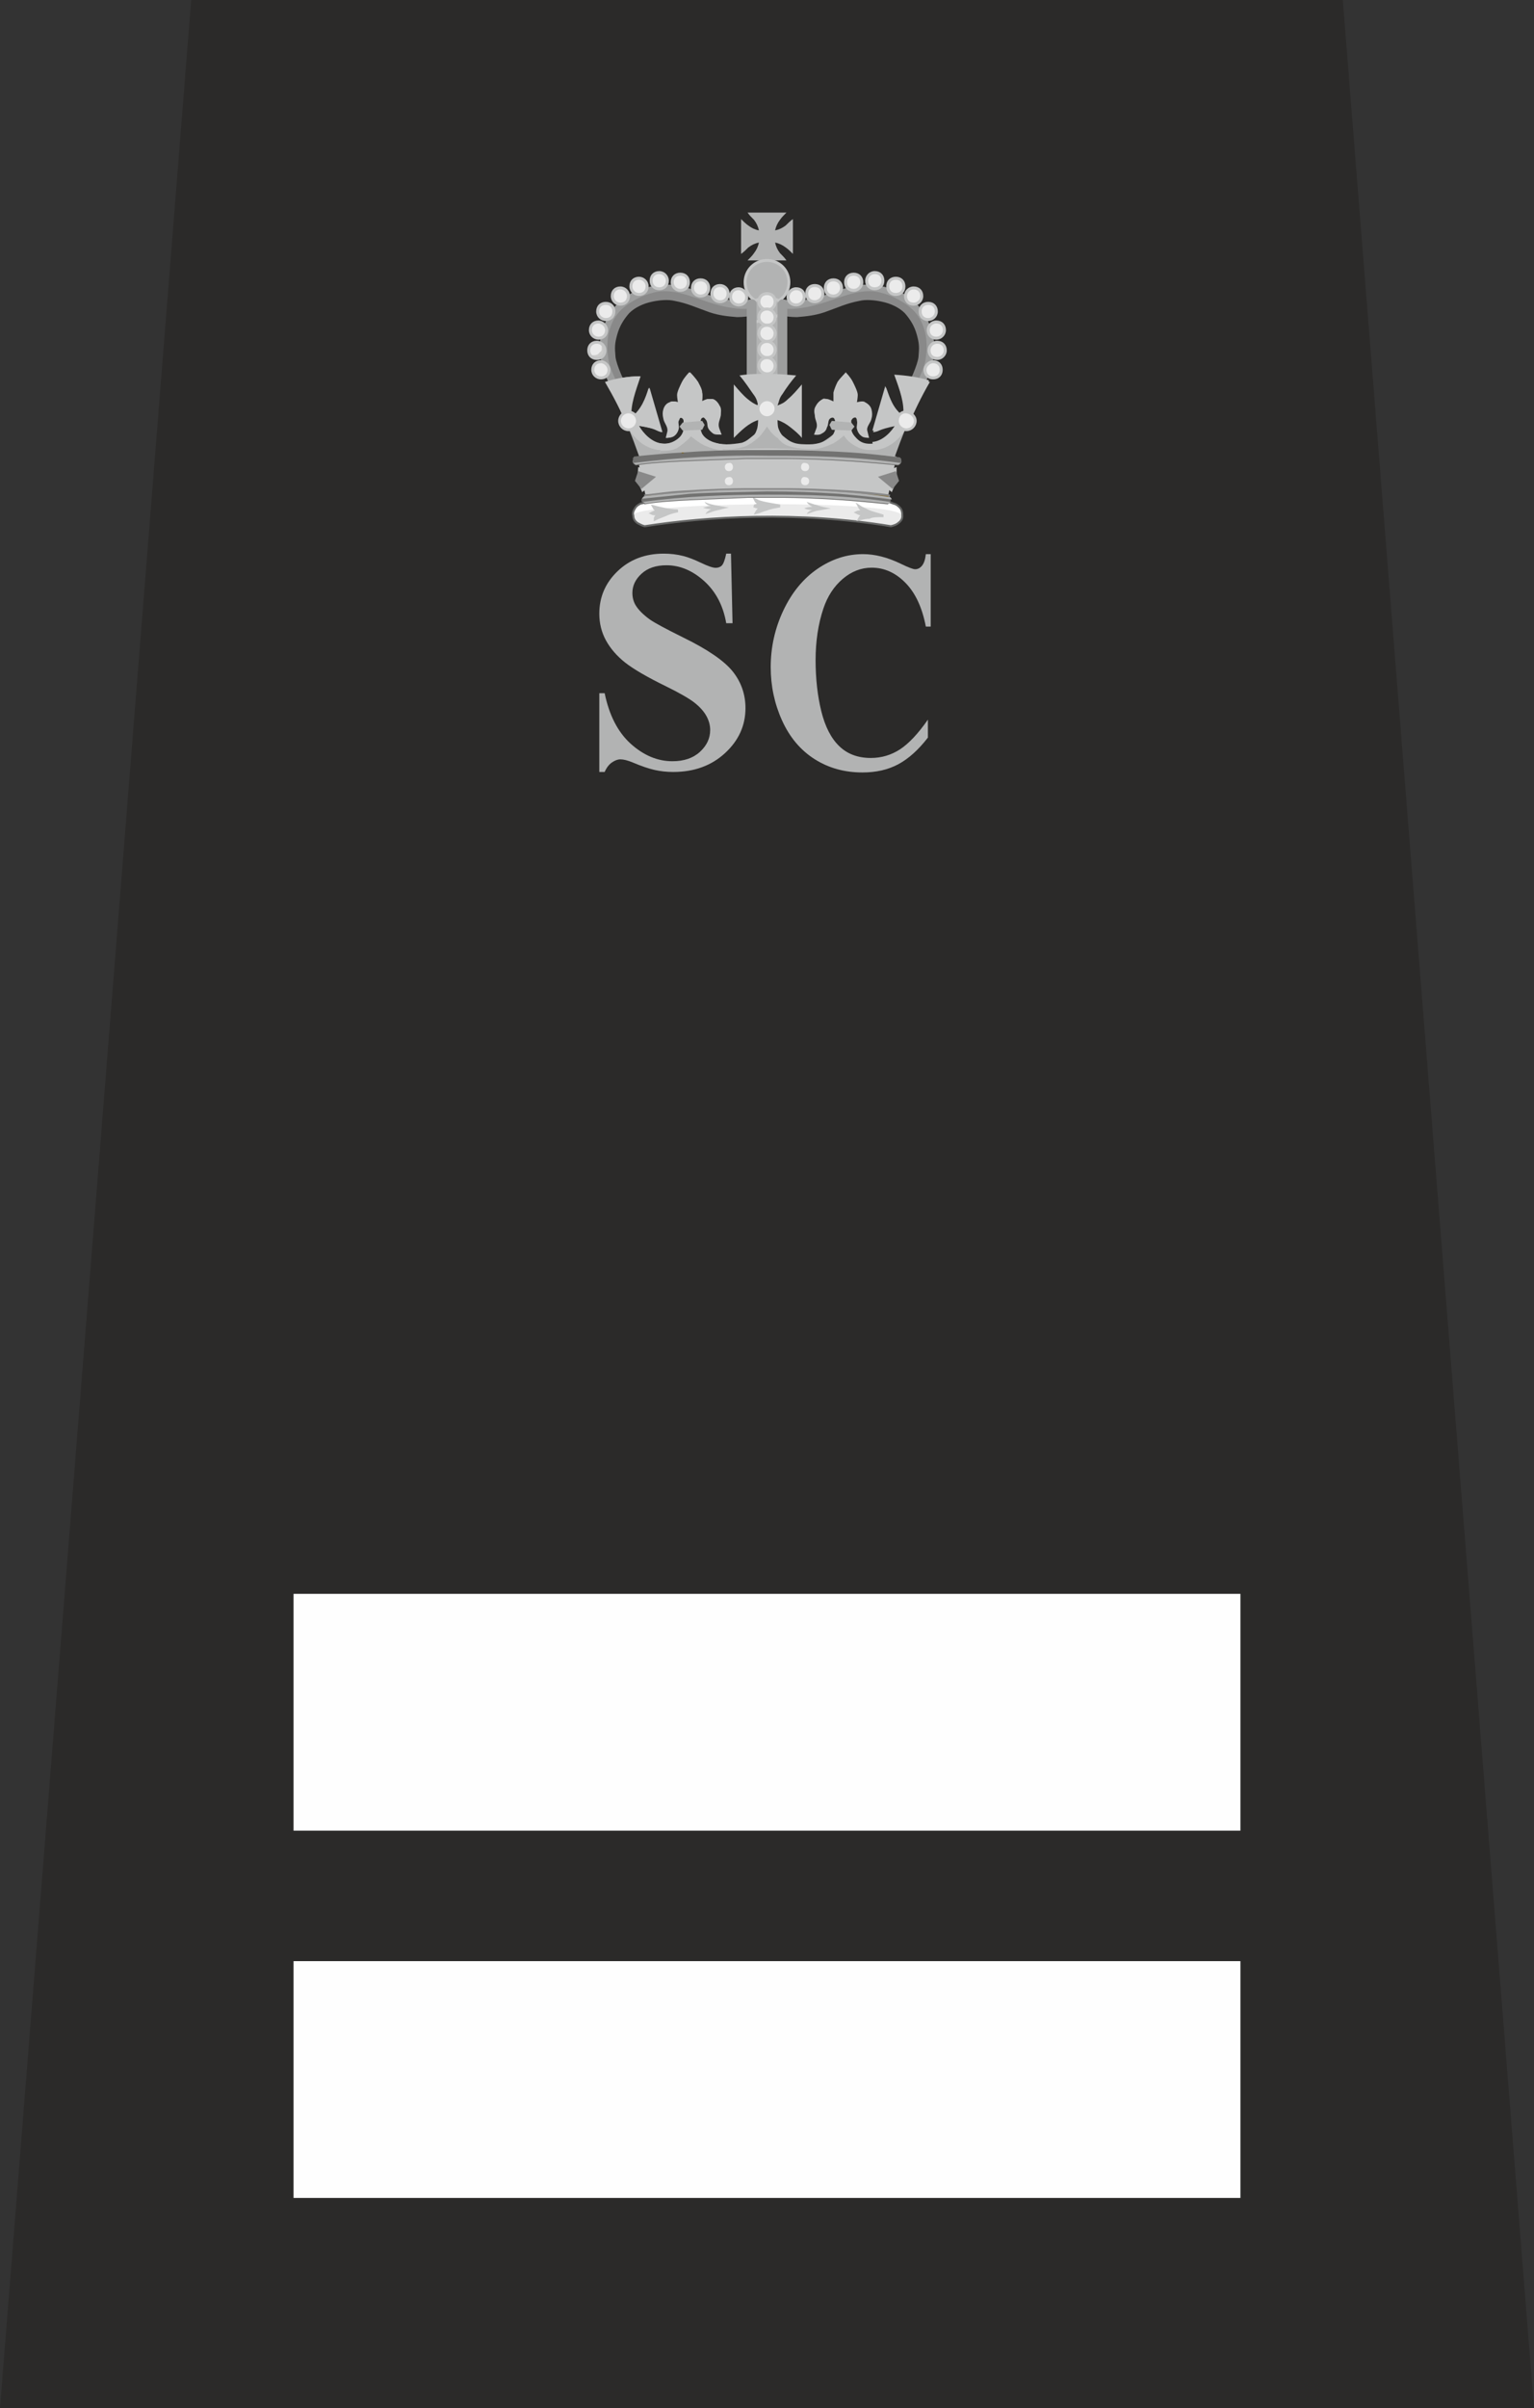 <?xml version="1.0" encoding="UTF-8"?>
<!DOCTYPE svg PUBLIC "-//W3C//DTD SVG 1.1//EN" "http://www.w3.org/Graphics/SVG/1.1/DTD/svg11.dtd">
<!-- Creator: CorelDRAW X8 -->
<svg xmlns="http://www.w3.org/2000/svg" xml:space="preserve" width="39.864mm" height="62.556mm" version="1.1" style="shape-rendering:geometricPrecision; text-rendering:geometricPrecision; image-rendering:optimizeQuality; fill-rule:evenodd; clip-rule:evenodd"
viewBox="0 0 57916 90884"
 xmlns:xlink="http://www.w3.org/1999/xlink">
 <rect x="0" y="0" width="57916" height="90884" fill="#333333" stroke="none"/>
 <defs>
  <style type="text/css">
   <![CDATA[
    .str0 {stroke:#666766;stroke-width:74.967}
    .str3 {stroke:#806729;stroke-width:74.967}
    .str4 {stroke:#C5C6C6;stroke-width:112.741}
    .str2 {stroke:#433185;stroke-width:154.002}
    .str7 {stroke:#806729;stroke-width:84.846}
    .str6 {stroke:#C5C6C6;stroke-width:102.426}
    .str5 {stroke:#806729;stroke-width:73.514}
    .str1 {stroke:#C5C6C6;stroke-width:110.707}
    .fil5 {fill:none}
    .fil1 {fill:#FEFEFE}
    .fil6 {fill:#C5C6C6}
    .fil10 {fill:#B2B3B3}
    .fil8 {fill:#9D9E9E}
    .fil7 {fill:#898989}
    .fil11 {fill:#727271}
    .fil0 {fill:#2B2A29}
    .fil9 {fill:#CCCCCB}
    .fil4 {fill:#EBEBEB}
    .fil3 {fill:white}
    .fil2 {fill:#B2B3B3;fill-rule:nonzero}
   ]]>
  </style>
 </defs>
 <g id="svg2">
  <polygon class="fil0" points="50697,0 57916,90884 28958,90884 0,90884 7219,0 "/>
  <rect class="fil1" x="11083" y="60155" width="35749" height="8937"/>
  <rect class="fil1" x="11083" y="74017" width="35749" height="8937"/>
  <g id="_2438081692144">
   <g>
    <path class="fil2" d="M35138 20914l0 2734 -183 0c-138,-717 -393,-1268 -769,-1650 -375,-383 -801,-573 -1276,-573 -397,0 -761,141 -1094,424 -331,283 -573,654 -727,1112 -198,586 -296,1238 -296,1956 0,705 73,1349 216,1930 144,579 369,1019 676,1314 306,297 704,446 1193,446 401,0 767,-109 1101,-325 332,-218 684,-591 1054,-1122l0 678c-357,462 -730,797 -1117,1005 -386,208 -838,311 -1355,311 -681,0 -1284,-169 -1811,-506 -528,-337 -936,-822 -1222,-1452 -287,-632 -430,-1304 -430,-2018 0,-751 159,-1464 477,-2138 318,-674 746,-1197 1287,-1570 540,-370 1113,-556 1722,-556 448,0 920,120 1418,360 289,141 472,210 549,210 101,0 188,-45 261,-136 74,-92 121,-236 143,-434l183 0z"/>
    <path class="fil2" d="M27598 20895l59 2627 -238 0c-113,-658 -388,-1187 -828,-1587 -442,-400 -918,-601 -1429,-601 -396,0 -709,106 -939,317 -232,211 -347,454 -347,728 0,174 42,329 123,466 111,180 291,360 541,539 182,126 602,354 1260,679 924,452 1546,880 1867,1283 319,402 478,862 478,1381 0,658 -258,1223 -771,1696 -514,474 -1166,712 -1956,712 -248,0 -484,-26 -704,-76 -222,-49 -499,-144 -832,-285 -186,-77 -339,-115 -460,-115 -101,0 -206,40 -319,117 -113,79 -204,198 -274,359l-202 0 0 -2973 202 0c171,834 500,1472 985,1910 488,438 1011,658 1574,658 434,0 781,-118 1038,-354 258,-236 387,-510 387,-825 0,-184 -50,-364 -149,-539 -99,-174 -248,-339 -450,-497 -202,-157 -559,-361 -1070,-613 -717,-350 -1232,-652 -1546,-899 -311,-248 -550,-525 -719,-831 -168,-307 -252,-644 -252,-1010 0,-629 230,-1164 692,-1606 460,-441 1040,-661 1742,-661 256,0 503,29 743,91 183,47 404,132 666,257 262,125 444,187 549,187 101,0 180,-30 238,-92 57,-61 113,-210 162,-443l179 0z"/>
   </g>
   <path class="fil3" d="M25991 18576c0,0 0,0 0,0 0,0 0,0 0,0 -551,31 -1254,337 -1805,429 -122,61 -183,122 -214,183 -61,92 -92,184 -61,275 0,92 31,184 153,276 61,30 153,91 275,122 2325,-367 5812,-581 9299,0 123,-31 214,-61 276,-122 91,-61 153,-153 153,-245 0,-92 0,-245 -92,-336 -61,-62 -123,-123 -245,-153 0,0 -948,-368 -1805,-429 -856,-61 -1804,-61 -2233,-61 -459,0 -948,0 -1407,0 0,0 0,0 0,0 0,0 0,0 0,0 -795,0 -1621,-275 -2294,61z"/>
   <path class="fil4" d="M23911 19463c0,92 31,184 153,276 61,30 153,91 275,122 2325,-367 5812,-581 9299,0 123,-31 214,-61 276,-122 91,-61 153,-153 153,-245 122,-673 -10340,-551 -10156,-31z"/>
   <path class="fil5 str0" d="M25991 18576c0,0 0,0 0,0 0,0 0,0 0,0 -551,31 -1254,337 -1805,429 -122,61 -183,122 -214,183 -61,92 -92,184 -61,275 0,92 31,184 153,276 61,30 153,91 275,122 2325,-367 5812,-581 9299,0 123,-31 214,-61 276,-122 91,-61 153,-153 153,-245 0,-92 0,-245 -92,-336 -61,-62 -123,-123 -245,-153 0,0 -948,-368 -1805,-429 -856,-61 -1804,-61 -2233,-61 -459,0 -948,0 -1407,0 0,0 0,0 0,0 0,0 0,0 0,0 -795,0 -1621,-275 -2294,61"/>
   <path class="fil6 str1" d="M29447 19096c-183,-30 -367,-61 -519,-91 -153,-31 -276,-62 -398,-123 30,61 92,123 245,153 -123,0 -245,61 -306,61 61,31 214,62 306,62 -123,61 -184,122 -215,183 123,-30 245,-92 368,-122 152,-61 336,-92 519,-123z"/>
   <path class="fil6 str1" d="M25593 19280c-183,0 -367,-31 -520,-61 -153,-31 -275,-61 -397,-92 30,61 91,122 244,153 -122,0 -244,61 -306,92 62,30 215,30 306,30 -122,61 -183,123 -183,184 122,-61 214,-92 367,-153 122,-61 306,-122 489,-153z"/>
   <path class="fil6 str1" d="M33302 19463c-184,-61 -337,-91 -490,-152 -122,-62 -275,-123 -367,-184 31,61 92,122 215,184 -123,0 -245,0 -306,30 61,31 183,92 306,92 -123,31 -184,92 -215,153 123,-31 245,-61 367,-61 123,-62 306,-62 490,-62z"/>
   <path class="fil6" d="M27521 19158c-184,-31 -368,-62 -521,-92 -153,-31 -275,-61 -397,-123 30,62 92,123 244,153 -122,0 -244,62 -305,62 61,30 214,61 305,61 -122,61 -183,122 -214,183 123,-30 245,-91 367,-122 153,-31 337,-92 521,-122z"/>
   <path class="fil6" d="M31375 19188c-184,-30 -367,-61 -520,-122 -153,-31 -276,-92 -398,-122 31,61 92,122 214,183 -122,0 -245,31 -306,61 61,31 184,61 306,61 -122,31 -184,92 -214,153 122,-30 245,-91 367,-122 184,-31 367,-61 551,-92z"/>
   <polyline class="fil5 str2" points="32965,18117 33332,17077 33455,16649 33822,16405 34189,15579 34372,15364 34403,14600 "/>
   <path class="fil7" d="M33424 10837c398,92 796,245 1132,581 306,306 489,643 612,1071 122,398 122,642 61,1040 -61,520 -367,1040 -367,1040l-551 -92c0,0 337,-703 367,-1009 31,-367 31,-489 -61,-826 -92,-336 -245,-581 -459,-826 -214,-214 -550,-367 -856,-428 -275,-61 -612,-92 -857,-31 -489,92 -795,245 -1315,428 -367,123 -673,153 -1040,184 -245,0 -489,-31 -765,-92 -245,-61 -459,-122 -459,-122l153 -551c0,0 214,61 428,92 245,61 521,92 612,92 367,-31 582,-61 918,-153 489,-153 826,-306 1377,-428 336,-92 703,-62 1070,30z"/>
   <path class="fil8" d="M28928 11449l61 -275c0,0 214,61 428,92 245,61 520,91 612,91 367,-30 581,-61 918,-153 489,-153 825,-306 1376,-428 367,-61 734,-31 1101,61 398,92 796,245 1132,582 306,305 489,642 612,1070 122,398 122,642 61,1040 -61,520 -367,1040 -367,1040l-275 -61c122,-245 336,-673 367,-1009 122,-826 -123,-1408 -429,-1744 -336,-367 -1131,-795 -1774,-765 -765,31 -1468,459 -2355,612 -490,92 -979,92 -1468,-153z"/>
   <line class="fil5 str3" x1="34862" y1="14569" x2="34311" y2= "14477" />
   <line class="fil5 str3" x1="28866" y1="11724" x2="29019" y2= "11204" />
   <path class="fil4" d="M34923 13957c0,184 122,306 306,306 184,0 306,-122 306,-306 0,-183 -122,-306 -306,-306 -153,0 -306,153 -306,306z"/>
   <path class="fil5 str4" d="M34923 13957c0,184 122,306 306,306 184,0 306,-122 306,-306 0,-183 -122,-306 -306,-306 -153,0 -306,153 -306,306"/>
   <path class="fil4" d="M35076 13223c0,184 122,306 306,306 184,0 306,-122 306,-306 0,-183 -122,-306 -306,-306 -184,0 -306,153 -306,306z"/>
   <path class="fil5 str4" d="M35076 13223c0,184 122,306 306,306 153,0 306,-122 306,-306 0,-183 -122,-306 -306,-306 -184,0 -306,153 -306,306"/>
   <path class="fil4" d="M35045 12458c0,184 123,306 306,306 153,0 306,-122 306,-306 0,-183 -122,-306 -306,-306 -183,0 -306,153 -306,306z"/>
   <path class="fil5 str4" d="M35045 12458c0,184 123,306 306,306 153,0 306,-122 306,-306 0,-183 -122,-306 -306,-306 -183,0 -306,153 -306,306"/>
   <path class="fil4" d="M34739 11755c0,183 123,306 306,306 153,0 306,-123 306,-306 0,-184 -122,-306 -306,-306 -183,0 -306,122 -306,306z"/>
   <path class="fil5 str4" d="M34739 11755c0,183 123,306 306,306 153,0 306,-123 306,-306 0,-184 -122,-306 -306,-306 -183,0 -306,122 -306,306"/>
   <path class="fil4" d="M34189 11174c0,183 122,306 306,306 153,0 306,-123 306,-306 0,-184 -123,-306 -306,-306 -184,0 -306,153 -306,306z"/>
   <path class="fil5 str4" d="M34189 11174c0,183 122,306 306,306 153,0 306,-123 306,-306 0,-184 -123,-306 -306,-306 -184,0 -306,153 -306,306"/>
   <path class="fil4" d="M33516 10807c0,183 122,306 306,306 183,0 306,-123 306,-306 0,-184 -123,-306 -306,-306 -184,0 -306,122 -306,306z"/>
   <path class="fil5 str4" d="M33516 10807c0,183 122,306 306,306 183,0 306,-123 306,-306 0,-184 -123,-306 -306,-306 -184,0 -306,122 -306,306"/>
   <path class="fil4" d="M32721 10623c0,184 122,306 306,306 183,0 306,-122 306,-306 0,-184 -123,-306 -306,-306 -184,0 -306,123 -306,306z"/>
   <path class="fil5 str4" d="M32721 10593c0,183 122,305 306,305 183,0 306,-122 306,-305 0,-184 -123,-306 -306,-306 -184,0 -306,153 -306,306"/>
   <path class="fil4" d="M31925 10654c0,183 123,306 306,306 153,0 306,-123 306,-306 0,-184 -122,-306 -306,-306 -183,0 -306,122 -306,306z"/>
   <path class="fil5 str4" d="M31925 10654c0,183 123,306 306,306 153,0 306,-123 306,-306 0,-184 -122,-306 -306,-306 -183,0 -306,122 -306,306"/>
   <path class="fil4" d="M29723 11204c0,184 122,306 306,306 183,0 306,-122 306,-306 0,-183 -123,-306 -306,-306 -184,0 -306,153 -306,306z"/>
   <path class="fil5 str4" d="M29753 11204c0,184 123,306 306,306 153,0 306,-122 306,-306 0,-183 -122,-306 -306,-306 -183,0 -306,153 -306,306"/>
   <path class="fil4" d="M31161 10868c0,183 122,306 305,306 153,0 306,-123 306,-306 0,-184 -122,-306 -306,-306 -183,0 -305,122 -305,306z"/>
   <path class="fil5 str4" d="M31161 10868c0,183 122,306 305,306 153,0 306,-123 306,-306 0,-184 -122,-306 -306,-306 -183,0 -305,122 -305,306"/>
   <path class="fil4" d="M30457 11082c0,184 122,306 306,306 153,0 306,-122 306,-306 0,-184 -122,-306 -306,-306 -184,0 -306,122 -306,306z"/>
   <path class="fil5 str4" d="M30457 11082c0,184 122,306 306,306 153,0 306,-122 306,-306 0,-184 -122,-306 -306,-306 -184,0 -306,122 -306,306"/>
   <path class="fil7" d="M24492 10837c-398,92 -795,245 -1132,581 -306,306 -489,643 -612,1071 -122,398 -122,642 -61,1040 61,520 367,1040 367,1040l551 -92c0,0 -336,-703 -367,-1009 -31,-367 -31,-490 61,-826 92,-337 245,-581 459,-826 214,-214 551,-367 856,-428 276,-61 612,-92 857,-31 489,92 795,245 1315,428 367,123 673,153 1040,184 245,0 490,-31 765,-92 245,-61 459,-122 459,-122l-153 -551c0,0 -214,61 -428,92 -245,61 -520,92 -612,92 -367,-31 -581,-61 -918,-153 -489,-153 -826,-306 -1376,-428 -337,-92 -704,-62 -1071,30z"/>
   <path class="fil8" d="M28989 11449l-61 -275c0,0 -215,61 -429,92 -244,61 -520,91 -611,91 -367,-30 -582,-61 -918,-153 -490,-153 -826,-306 -1377,-428 -367,-61 -734,-31 -1101,61 -398,92 -795,245 -1132,582 -306,305 -489,642 -612,1070 -122,398 -122,642 -61,1040 61,520 367,1040 367,1040l276 -61c-123,-245 -337,-673 -367,-1009 -123,-826 122,-1408 428,-1744 336,-367 1132,-795 1774,-765 765,31 1468,459 2355,612 490,92 979,92 1469,-153z"/>
   <line class="fil5 str3" x1="23054" y1="14569" x2="23605" y2= "14477" />
   <line class="fil5 str3" x1="29050" y1="11724" x2="28897" y2= "11204" />
   <path class="fil4" d="M22993 13957c0,184 -122,306 -306,306 -183,0 -306,-122 -306,-306 0,-183 123,-306 306,-306 184,0 306,153 306,306z"/>
   <path class="fil5 str4" d="M22993 13957c0,184 -122,306 -306,306 -153,0 -306,-122 -306,-306 0,-183 123,-306 306,-306 153,0 306,153 306,306"/>
   <path class="fil4" d="M22840 13223c0,184 -122,306 -306,306 -183,0 -306,-122 -306,-306 0,-183 123,-306 306,-306 184,0 306,153 306,306z"/>
   <path class="fil9" d="M22290 13407l61 61 122 61 92 0 92 0 122 -92 61 -61 31 -122 0 -123 -61 -61 -61 -92 -92 -30c0,0 30,92 61,122 0,31 0,92 0,122 0,31 -31,92 -61,92 -31,31 -61,61 -92,92 -61,31 -122,31 -153,31 -31,0 -122,0 -122,0z"/>
   <path class="fil5 str4" d="M22840 13223c0,184 -122,306 -306,306 -183,0 -306,-122 -306,-306 0,-183 123,-306 306,-306 184,0 306,153 306,306"/>
   <path class="fil4" d="M22871 12458c0,184 -122,306 -306,306 -153,0 -306,-122 -306,-306 0,-183 122,-306 306,-306 184,0 306,153 306,306z"/>
   <path class="fil5 str4" d="M22902 12458c0,184 -123,306 -306,306 -153,0 -306,-122 -306,-306 0,-183 122,-306 306,-306 153,0 306,153 306,306"/>
   <path class="fil4" d="M23177 11755c0,183 -122,306 -306,306 -184,0 -306,-123 -306,-306 0,-184 122,-306 306,-306 184,0 306,122 306,306z"/>
   <path class="fil5 str4" d="M23177 11755c0,183 -122,306 -306,306 -153,0 -306,-123 -306,-306 0,-184 122,-306 306,-306 183,0 306,122 306,306"/>
   <path class="fil4" d="M23727 11174c0,183 -122,306 -306,306 -183,0 -305,-123 -305,-306 0,-184 122,-306 305,-306 184,0 306,153 306,306z"/>
   <path class="fil5 str4" d="M23727 11174c0,183 -122,306 -306,306 -152,0 -305,-123 -305,-306 0,-184 122,-306 305,-306 184,0 306,153 306,306"/>
   <path class="fil4" d="M24400 10807c0,183 -122,306 -306,306 -183,0 -306,-123 -306,-306 0,-184 123,-306 306,-306 184,0 306,122 306,306z"/>
   <path class="fil5 str4" d="M24431 10807c0,183 -122,306 -306,306 -153,0 -306,-123 -306,-306 0,-184 122,-306 306,-306 153,0 306,122 306,306"/>
   <path class="fil4" d="M25196 10623c0,184 -123,306 -306,306 -184,0 -306,-122 -306,-306 0,-184 122,-306 306,-306 183,0 306,123 306,306z"/>
   <path class="fil5 str4" d="M25196 10593c0,183 -123,305 -306,305 -184,0 -306,-122 -306,-305 0,-184 122,-306 306,-306 183,0 306,153 306,306"/>
   <path class="fil4" d="M25991 10654c0,183 -122,306 -306,306 -153,0 -306,-123 -306,-306 0,-184 122,-306 306,-306 184,0 306,122 306,306z"/>
   <path class="fil5 str4" d="M25991 10654c0,183 -122,306 -306,306 -153,0 -306,-123 -306,-306 0,-184 122,-306 306,-306 184,0 306,122 306,306"/>
   <path class="fil4" d="M28193 11204c0,184 -122,306 -306,306 -183,0 -305,-122 -305,-306 0,-183 122,-306 305,-306 184,0 306,153 306,306z"/>
   <path class="fil5 str4" d="M28193 11204c0,184 -122,306 -306,306 -153,0 -305,-122 -305,-306 0,-183 122,-306 305,-306 153,0 306,153 306,306"/>
   <path class="fil4" d="M26756 10868c0,183 -123,306 -306,306 -184,0 -306,-123 -306,-306 0,-184 122,-306 306,-306 183,0 306,122 306,306z"/>
   <path class="fil5 str4" d="M26756 10868c0,183 -123,306 -306,306 -153,0 -306,-123 -306,-306 0,-184 122,-306 306,-306 183,0 306,122 306,306"/>
   <path class="fil4" d="M27459 11082c0,184 -122,306 -306,306 -153,0 -306,-122 -306,-306 0,-184 123,-306 306,-306 184,0 306,122 306,306z"/>
   <path class="fil5 str4" d="M27490 11082c0,184 -122,306 -306,306 -153,0 -306,-122 -306,-306 0,-184 122,-306 306,-306 153,0 306,122 306,306"/>
   <path class="fil10" d="M28224 9828c92,-92 184,-184 245,-276 92,-122 153,-244 183,-397 -153,30 -275,92 -397,183 -92,92 -184,184 -276,245l0 -1315c92,92 184,183 276,245 122,91 244,153 397,183 -30,-153 -91,-275 -183,-398 -92,-91 -184,-183 -245,-275l1468 0c-92,92 -183,184 -245,275 -91,123 -152,245 -183,398 153,-31 275,-92 398,-184 91,-91 183,-183 275,-244l0 1315c-92,-92 -184,-184 -275,-245 -123,-91 -245,-153 -398,-183 31,153 92,275 183,397 92,92 184,184 245,276l-1468 0z"/>
   <path class="fil10" d="M29325 8910c0,214 -153,367 -367,367 -214,0 -367,-153 -367,-367 0,-214 153,-367 367,-367 214,0 367,184 367,367z"/>
   <path class="fil10 str1" d="M29784 10654c0,459 -367,826 -826,826 -459,0 -826,-367 -826,-826 0,-459 367,-826 826,-826 459,0 826,367 826,826z"/>
   <path class="fil10" d="M28683 11296l550 0c153,0 276,122 276,275l0 2539c0,153 -123,276 -276,276l-550 0c-153,0 -275,-123 -275,-276l0 -2539c0,-122 122,-275 275,-275z"/>
   <path class="fil10" d="M28683 11296l550 0c153,0 276,122 276,275l0 918 -1101 306 0 -1224c0,-153 122,-275 275,-275z"/>
   <path class="fil10 str1" d="M28683 11296l550 0c153,0 276,122 276,275l0 306 -1101 306 0 -612c0,-153 122,-275 275,-275z"/>
   <line class="fil5 str3" x1="28683" y1="11296" x2="29233" y2= "11296" />
   <line class="fil5 str3" x1="29509" y1="11571" x2="29509" y2= "14141" />
   <path class="fil5 str3" d="M29509 14141c0,153 -123,275 -276,275"/>
   <line class="fil5 str3" x1="29233" y1="14416" x2="28683" y2= "14416" />
   <path class="fil5 str3" d="M28683 14416c-153,0 -275,-122 -275,-275"/>
   <line class="fil5 str3" x1="28408" y1="14141" x2="28408" y2= "11571" />
   <path class="fil8" d="M28377 11296l0 0c92,0 184,61 184,153l0 2814c0,92 -92,153 -184,153 -92,0 -184,-61 -184,-153l0 -2814c0,-61 92,-153 184,-153z"/>
   <path class="fil5 str5" d="M28560 14263c0,92 -91,153 -183,153 -92,0 -184,-61 -184,-153"/>
   <path class="fil8" d="M29539 11296c92,0 184,61 184,153l0 2814c0,92 -92,153 -184,153 -92,0 -183,-61 -183,-153l0 -2814c30,-61 91,-153 183,-153z"/>
   <path class="fil5 str5" d="M29723 14263c0,92 -92,153 -184,153"/>
   <path class="fil5 str5" d="M29539 14416c-92,0 -183,-61 -183,-153"/>
   <path class="fil4" d="M29264 11388c0,183 -122,306 -306,306 -153,0 -306,-123 -306,-306 0,-184 123,-306 306,-306 153,0 306,122 306,306z"/>
   <path class="fil5 str4" d="M29264 11388c0,183 -122,306 -306,306 -153,0 -306,-123 -306,-306 0,-184 123,-306 306,-306 184,0 306,122 306,306"/>
   <path class="fil4" d="M29264 12000c0,183 -122,306 -306,306 -153,0 -306,-123 -306,-306 0,-184 123,-306 306,-306 153,0 306,122 306,306z"/>
   <path class="fil5 str4" d="M29264 11969c0,184 -122,306 -306,306 -153,0 -306,-122 -306,-306 0,-184 123,-306 306,-306 184,0 306,153 306,306"/>
   <path class="fil4" d="M29264 12581c0,183 -122,306 -306,306 -153,0 -306,-123 -306,-306 0,-184 123,-306 306,-306 153,0 306,153 306,306z"/>
   <path class="fil5 str4" d="M29264 12581c0,183 -122,306 -306,306 -153,0 -306,-123 -306,-306 0,-184 123,-306 306,-306 184,0 306,153 306,306"/>
   <path class="fil4" d="M29264 13193c0,183 -122,305 -306,305 -153,0 -306,-122 -306,-305 0,-184 123,-306 306,-306 153,0 306,153 306,306z"/>
   <path class="fil5 str4" d="M29264 13193c0,183 -122,305 -306,305 -153,0 -306,-122 -306,-305 0,-184 123,-306 306,-306 184,0 306,153 306,306"/>
   <path class="fil4" d="M29264 13804c0,184 -122,306 -306,306 -153,0 -306,-122 -306,-306 0,-183 123,-306 306,-306 153,0 306,153 306,306z"/>
   <path class="fil5 str4" d="M29264 13804c0,184 -122,306 -306,306 -153,0 -306,-122 -306,-306 0,-183 123,-306 306,-306 184,0 306,153 306,306"/>
   <path class="fil10" d="M34372 15732c-275,642 -520,1284 -734,1927l-4680 0 -4680 0c-214,-643 -459,-1316 -734,-1928 0,0 581,826 1009,1010 245,122 551,153 796,61 336,-122 764,-703 764,-703 0,0 398,458 673,581 245,122 551,122 826,92 245,0 520,-31 704,-153 306,-215 612,-918 612,-918 0,0 305,550 520,765 183,183 428,306 703,336 245,61 520,31 765,-61 336,-122 856,-612 856,-612 0,0 367,459 612,551 245,122 551,153 796,92 275,-62 489,-276 703,-459 184,-153 489,-581 489,-581z"/>
   <polyline class="fil5 str3" points="33608,17689 32384,17689 28958,17689 25379,17689 24278,17689 "/>
   <path class="fil6" d="M28958 16099c0,0 -214,336 -336,428 -184,153 -306,245 -520,336 -245,62 -551,123 -796,92 -244,0 -489,-92 -703,-183 -184,-92 -490,-337 -490,-337 -153,184 -336,306 -489,428 -214,123 -428,123 -673,123 -459,-31 -918,-306 -1254,-918 -214,-551 -490,-1071 -826,-1652 367,-122 826,-214 1315,-214 -183,551 -397,1101 -336,1560 398,-306 551,-734 673,-1132l489 1682c-275,-61 -122,-122 -887,-244 153,275 490,642 887,673 245,30 459,-61 612,-184 122,-92 214,-245 214,-398 0,-91 0,-183 0,-275 0,-61 -61,-122 -122,-122 -61,0 -61,92 -92,122 -30,92 31,214 0,306 -30,122 -92,214 -183,275 -92,61 -276,61 -276,61l61 -244c31,-184 -122,-306 -153,-490 -30,-122 -30,-244 0,-336 31,-122 123,-245 245,-275 31,-31 92,-31 123,-31 61,0 183,31 183,31 0,0 -30,-184 -30,-276 0,-122 122,-367 183,-489 92,-184 275,-367 275,-367 31,31 184,184 306,367 61,122 153,275 153,398 31,91 0,336 0,336 0,0 184,-92 245,-92 31,0 92,0 153,0 122,31 214,153 275,276 61,91 31,244 31,336 -31,184 -122,306 -61,489l91 245c0,0 -214,0 -275,-30 -92,-62 -183,-153 -214,-245 -31,-92 0,-214 -92,-306 -30,-31 -61,-92 -122,-61 -61,0 -92,91 -92,153l0 244c0,62 31,153 61,215 92,152 245,244 398,305 184,62 336,92 520,92 153,0 428,-30 581,-61 184,-61 275,-153 428,-275 92,-61 123,-184 153,-275 31,-123 31,-306 31,-306 -184,61 -336,153 -489,275 -153,122 -306,275 -429,398l0 -2019c184,214 337,397 520,550 153,123 245,184 398,245 -30,-153 -61,-275 -183,-428 -153,-214 -306,-459 -520,-704 367,-61 734,-61 1070,-61 367,0 734,31 1071,61 -184,215 -367,459 -520,704 -123,153 -123,275 -184,428 153,-61 245,-92 398,-245 183,-153 336,-336 520,-550l0 2019c-122,-153 -275,-276 -428,-398 -153,-122 -306,-214 -490,-275 0,0 0,214 31,306 31,91 92,214 153,275 153,122 245,214 428,275 153,61 428,61 581,61 184,0 337,-30 520,-92 153,-61 306,-153 398,-305 31,-62 61,-123 61,-215l0 -244c0,-62 -31,-153 -92,-153 -61,0 -92,30 -122,61 -61,92 -31,214 -92,306 -30,122 -92,183 -214,245 -92,61 -275,30 -275,30l92 -245c61,-183 -62,-306 -62,-489 -30,-122 -30,-245 31,-336 61,-123 153,-215 275,-276 31,-30 92,0 153,0 61,0 245,92 245,92 0,0 0,-214 0,-336 31,-123 92,-276 153,-398 122,-184 306,-336 306,-367 31,31 184,184 275,367 61,122 184,367 184,489 0,92 -31,276 -31,276 0,0 123,-31 184,-31 30,0 92,0 122,31 122,61 214,153 245,275 30,122 30,245 0,336 -31,184 -214,306 -153,490l61 244c0,0 -214,0 -275,-61 -92,-61 -153,-153 -184,-275 -30,-92 31,-214 0,-306 0,-61 -30,-153 -92,-122 -61,0 -122,92 -122,122 0,92 0,184 0,275 0,153 92,276 214,398 153,153 337,214 612,184 398,-31 734,-398 887,-673 -765,153 -612,214 -887,244l489 -1682c153,428 276,826 673,1132 62,-459 -122,-979 -336,-1560 489,31 918,92 1315,214 -336,581 -581,1101 -826,1652 -336,581 -795,887 -1254,918 -245,0 -459,0 -673,-123 -183,-91 -367,-214 -489,-428 0,0 -306,275 -490,337 -214,91 -458,183 -703,183 -245,0 -581,-30 -795,-92 -245,-61 -367,-153 -520,-336 -185,-92 -399,-428 -399,-428z"/>
   <path class="fil6" d="M32935 16680l0 0c398,-31 734,-398 887,-673 -765,153 -612,214 -887,245l489 -1683c153,428 276,826 673,1132 61,-459 -122,-979 -336,-1560 489,31 917,92 1315,214 -336,581 -581,1101 -826,1652 -336,581 -795,887 -1254,918l0 30 -61 -275zm-8015 306c-459,-31 -917,-306 -1254,-918 -214,-551 -489,-1071 -826,-1652 367,-122 826,-214 1316,-214 -184,551 -398,1101 -337,1560 398,-306 551,-734 673,-1132l490 1683c-276,-62 -123,-123 -888,-245 153,275 490,642 888,673l-62 245z"/>
   <path class="fil6" d="M27276 16986c-245,0 -490,-92 -704,-184 -183,-92 -489,-336 -489,-336 -153,183 -337,306 -489,428 -215,122 -429,122 -674,122l0 92 62 -367c244,31 459,-61 612,-184 122,-91 214,-244 214,-397 0,-92 0,-184 0,-276 0,-61 -62,-122 -123,-122 -61,0 -61,92 -91,122 -31,92 30,215 0,306 -31,123 -92,214 -184,276 -92,61 -275,61 -275,61l61 -245c30,-184 -123,-306 -153,-489 -31,-123 -31,-245 0,-337 30,-122 122,-245 245,-275 30,-31 91,-31 122,-31 61,0 184,31 184,31 0,0 -31,-184 -31,-275 0,-123 122,-367 183,-490 92,-183 276,-367 276,-367 30,31 183,184 306,367 61,123 153,275 153,398 30,92 0,336 0,336 0,0 183,-91 244,-91 31,0 92,0 153,0 123,30 214,152 276,275 61,92 30,245 30,336 -30,184 -122,306 -61,490l92 244c0,0 -214,0 -275,-30 -92,-61 -184,-153 -215,-245 -30,-92 0,-214 -91,-306 -31,-31 -62,-92 -123,-61 -61,0 -92,92 -92,153l0 245c0,61 31,153 62,214 91,153 244,245 397,306 184,61 337,92 520,92l-122 214z"/>
   <path class="fil4" d="M29295 15426c0,183 -153,336 -337,336 -183,0 -336,-153 -336,-336 0,-184 153,-337 336,-337 184,0 337,153 337,337z"/>
   <path class="fil5 str6" d="M29295 15426c0,183 -153,336 -337,336 -183,0 -336,-153 -336,-336 0,-184 153,-337 336,-337 184,0 337,153 337,337"/>
   <path class="fil4" d="M24064 15885c0,183 -153,336 -337,336 -183,0 -336,-153 -336,-336 0,-184 153,-337 336,-337 184,0 337,153 337,337z"/>
   <path class="fil5 str6" d="M24064 15885c0,183 -153,336 -337,336 -183,0 -336,-153 -336,-336 0,-184 153,-337 336,-337 184,0 337,153 337,337"/>
   <path class="fil4" d="M33852 15885c0,183 153,336 337,336 183,0 336,-153 336,-336 0,-184 -153,-337 -336,-337 -184,0 -337,153 -337,337z"/>
   <path class="fil5 str6" d="M33883 15885c0,183 153,336 337,336 183,0 336,-153 336,-336 0,-184 -184,-337 -367,-337 -184,0 -306,153 -306,337"/>
   <polygon class="fil10" points="25777,15946 26511,15885 26603,16037 26511,16221 25777,16252 25655,16099 "/>
   <polygon class="fil10" points="32139,15946 31405,15885 31314,16037 31405,16221 32139,16252 32262,16099 "/>
   <path class="fil6" d="M24364 18668c0,0 520,-30 1438,-92 918,-61 1897,-91 2386,-91 92,0 1438,0 1529,0 490,0 1499,30 2386,91 918,62 1438,92 1438,92l306 -1438c0,0 -3273,-305 -4894,-305 -1652,0 -4894,305 -4894,305l305 1438z"/>
   <path class="fil7" d="M28193 18423c-520,0 -1499,31 -2416,92 -581,31 -887,92 -1469,153l62 122c581,-61 856,-61 1437,-91 918,-62 1897,-92 2386,-92 92,0 1438,0 1530,0 489,0 1499,30 2386,92 918,61 1468,91 1468,91l31 -122c0,0 -551,-92 -1469,-153 -917,-61 -1927,-92 -2416,-92 -92,0 -1468,0 -1530,0z"/>
   <path class="fil5 str3" d="M28928 17047c1651,0 3272,92 4924,275"/>
   <path class="fil5 str3" d="M33547 18760c-1622,-153 -2937,-184 -4589,-184"/>
   <path class="fil5 str3" d="M28989 17047c-1652,0 -3273,92 -4925,275"/>
   <path class="fil5 str3" d="M24370 18760c1621,-153 2936,-184 4588,-184"/>
   <path class="fil11" d="M25777 17108l0 0 0 0c-581,31 -1254,92 -1836,184 -91,91 -91,183 62,275 550,-92 1223,-122 1804,-153 796,-31 1591,-61 2386,-92l1530 0c489,0 1468,31 2386,92 887,61 1805,153 1805,153 153,-92 153,-184 61,-275 0,0 -918,-123 -1836,-184 -917,-61 -1927,-92 -2416,-92l-1530 0c-795,0 -1621,31 -2416,92z"/>
   <path class="fil11" d="M34036 17353c0,-31 -31,-61 -61,-92 0,0 -918,-122 -1836,-184 -917,-61 -1927,-91 -2416,-91l-1530 0c-795,0 -1621,30 -2416,91l0 0 0 0c-581,31 -1254,92 -1836,153 -30,62 -61,62 -61,92 673,-61 1254,-122 1928,-183 1039,-62 2171,-62 3150,-92 979,0 1958,30 2906,92 734,91 1468,153 2172,214z"/>
   <path class="fil10" d="M23911 17475c31,31 61,31 92,61 550,-92 1223,-122 1805,-153 795,-30 1590,-61 2386,-91l1529 0c489,0 1468,30 2386,91 887,61 1805,153 1805,153 61,-30 61,-30 91,-61 -1743,-245 -3334,-275 -4986,-275 -1621,-31 -3456,61 -5108,275z"/>
   <polyline class="fil5 str7" points="25777,17077 25777,17108 25777,17108 "/>
   <path class="fil11" d="M25991 18576l0 0 0 0c-551,31 -1162,92 -1713,184 -92,92 -92,184 61,275 520,-92 1132,-122 1683,-153 734,-30 1468,-61 2202,-92l1407 0c428,0 1377,31 2203,92 826,61 1682,153 1682,153 153,-92 122,-183 61,-275 0,0 -856,-122 -1713,-184 -856,-61 -1774,-91 -2233,-91l-1407 0c-734,0 -1468,61 -2233,91z"/>
   <path class="fil10" d="M33669 18852c0,-31 -31,-62 -61,-92 0,0 -857,-123 -1713,-184 -857,-61 -1774,-92 -2233,-92l-1407 1c-734,0 -1499,30 -2233,91l0 0 0 0c-551,31 -1163,92 -1714,153 -30,61 -61,61 -61,92 643,-61 1163,-122 1775,-184 978,-61 2019,-61 2936,-91 918,0 1836,30 2723,91 673,62 1346,123 1988,215z"/>
   <path class="fil10" d="M24278 18943c31,31 31,31 92,62 520,-92 1132,-123 1682,-153 734,-31 1469,-62 2203,-92l1407 0c428,0 1376,30 2202,92 826,61 1683,153 1683,153 30,-31 61,-31 61,-62 -1622,-244 -3090,-275 -4650,-275 -1468,0 -3150,61 -4680,275z"/>
   <polygon class="fil6" points="24247,18576 25012,17964 24094,17628 24064,18148 "/>
   <polygon class="fil7" points="24217,18454 24767,17995 24094,17781 23972,18148 "/>
   <path class="fil4" d="M27673 17628c0,92 -61,153 -153,153 -91,0 -153,-61 -153,-153 0,-92 62,-153 153,-153 92,-31 153,61 153,153z"/>
   <polygon class="fil6" points="33669,18576 32935,17964 33852,17628 33852,18148 "/>
   <polygon class="fil7" points="33700,18454 33149,17995 33822,17781 33944,18148 "/>
   <path class="fil4" d="M30243 17628c0,92 61,153 153,153 92,0 153,-61 153,-153 0,-92 -61,-153 -153,-153 -92,-31 -153,61 -153,153z"/>
   <path class="fil4" d="M27673 18160c0,92 -61,153 -153,153 -91,0 -153,-61 -153,-153 0,-92 62,-153 153,-153 92,-30 153,61 153,153z"/>
   <path class="fil4" d="M30243 18160c0,92 61,153 153,153 92,0 153,-61 153,-153 0,-92 -61,-153 -153,-153 -92,-30 -153,61 -153,153z"/>
  </g>
 </g>
</svg>
